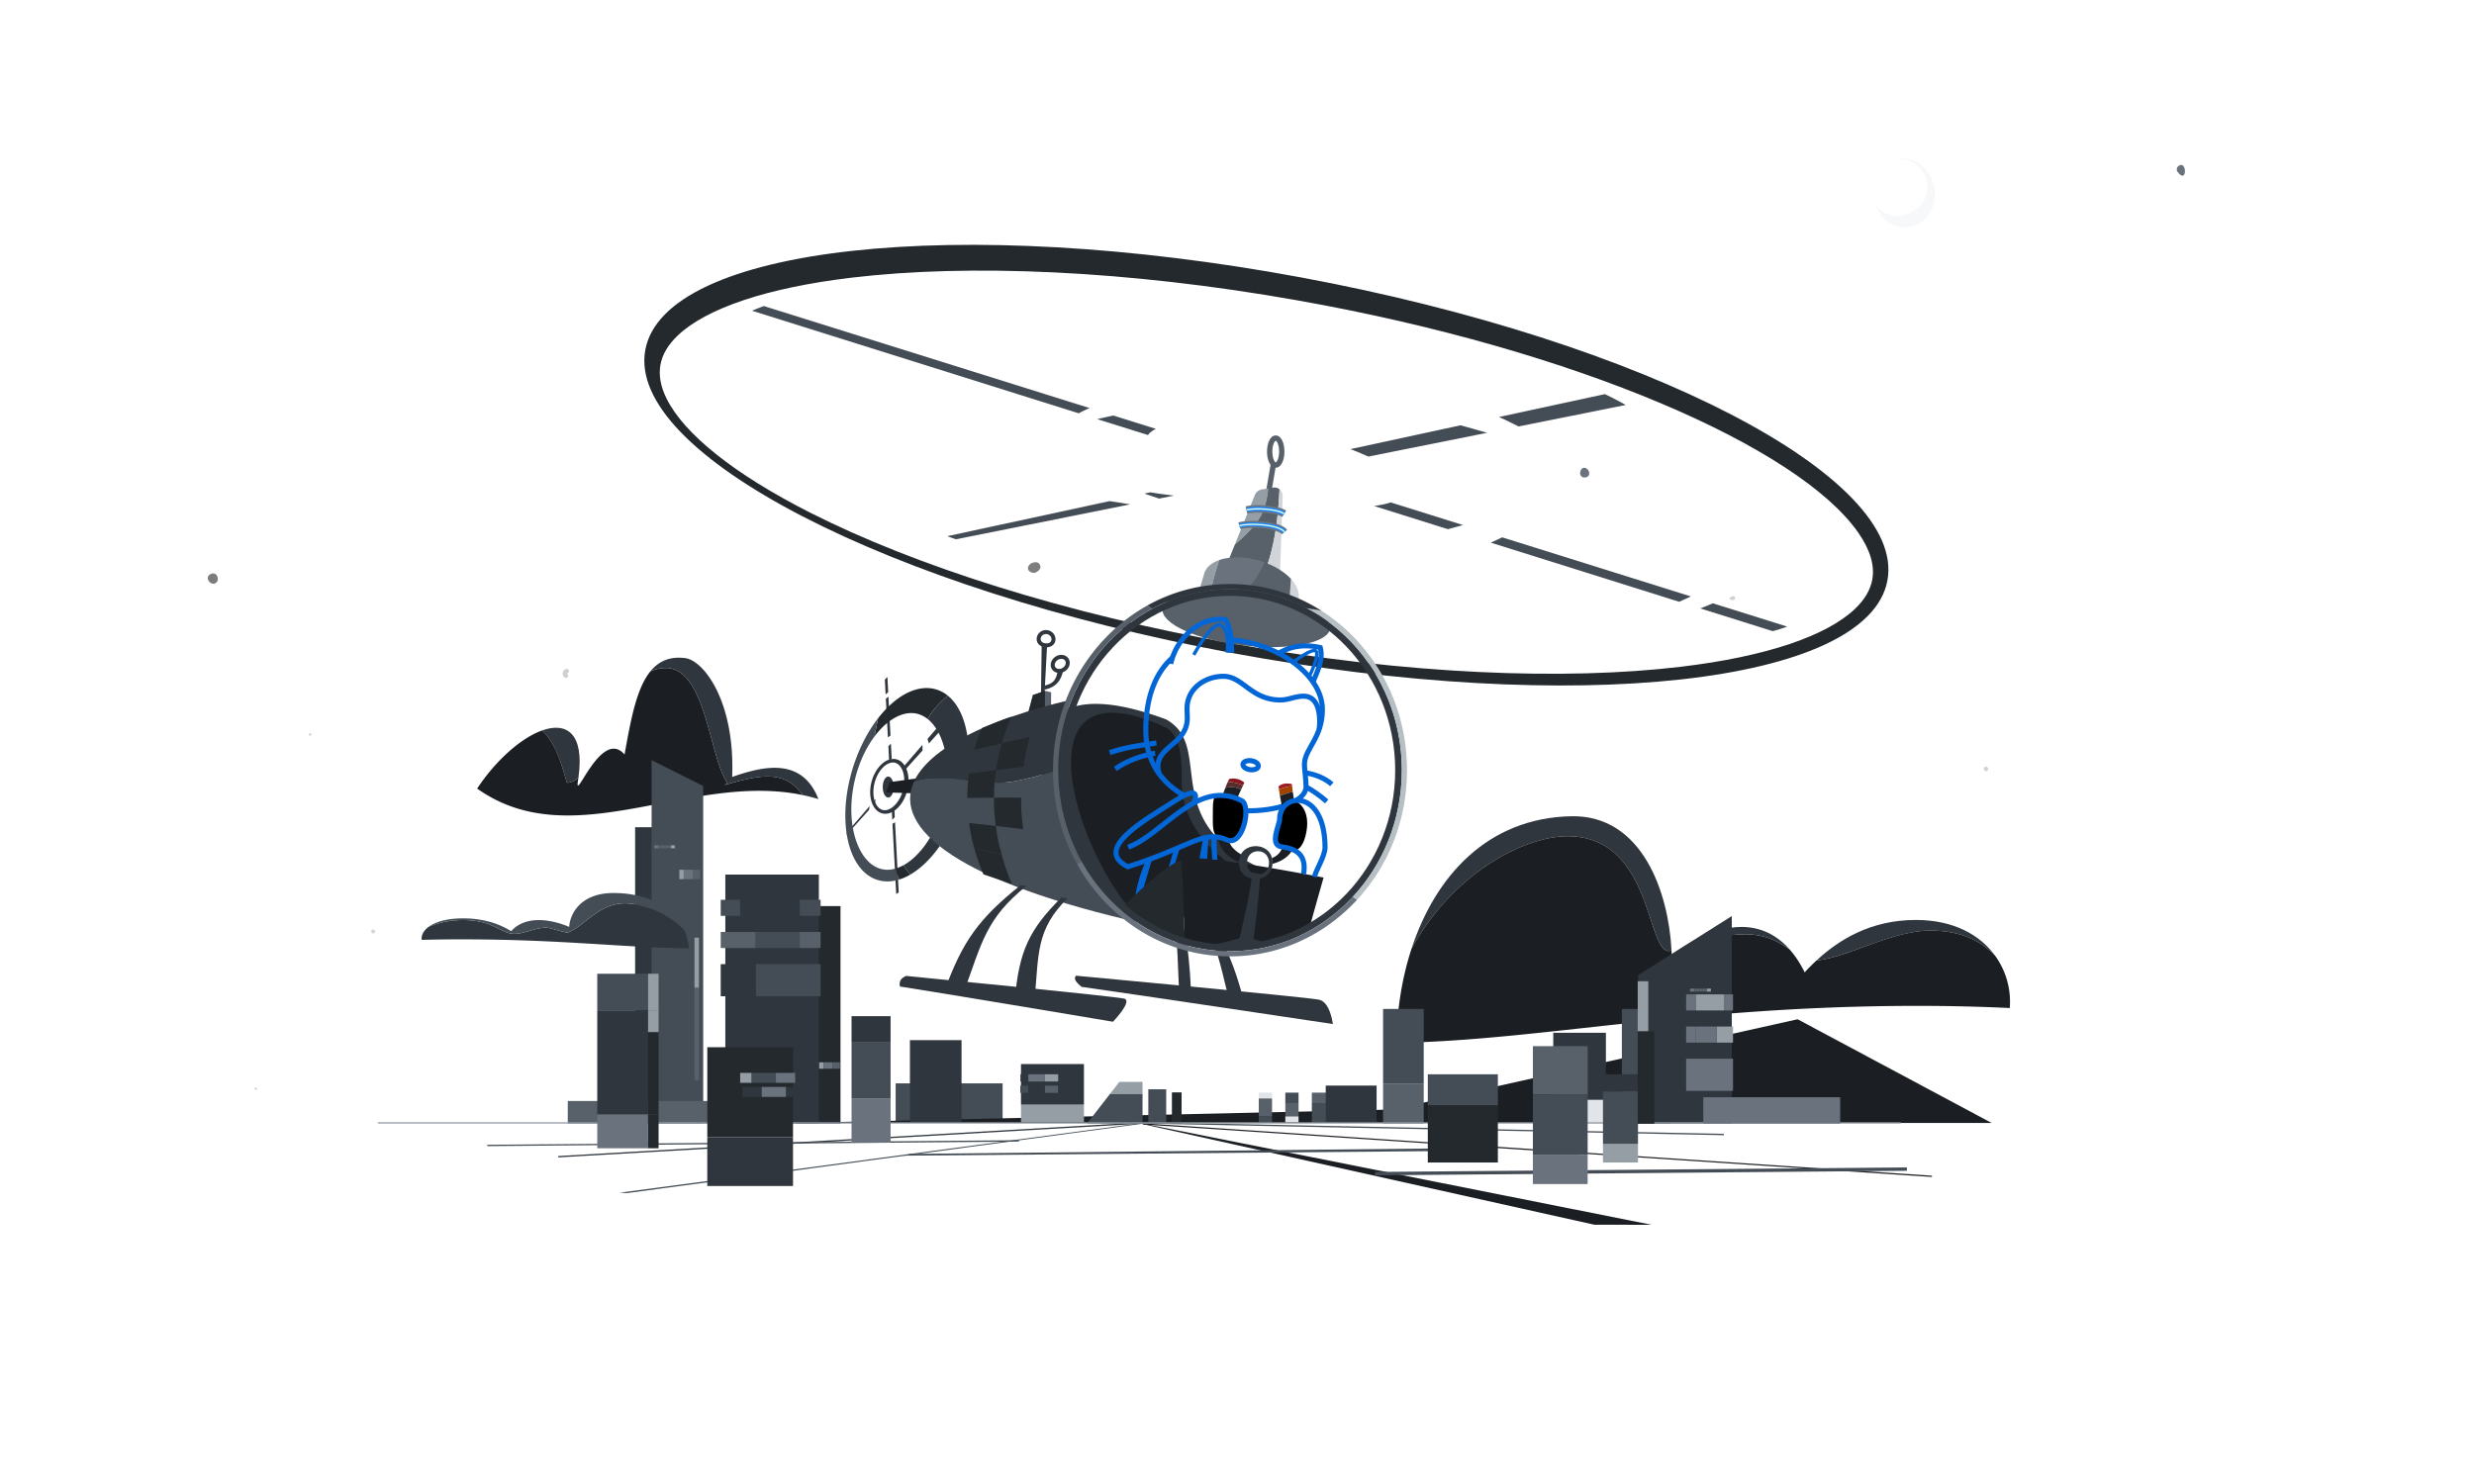 <svg width="500" height="300" fill="none" xmlns="http://www.w3.org/2000/svg"><path fill-rule="evenodd" clip-rule="evenodd" d="M181.013 219.009h21.618v7.621h-21.618v-7.621z" fill="#444D56"/><path d="M403.201 193.186c-3.024-4.162-8.33-7.211-16.016-7.211-9.109 0-15.534 4.003-20.035 8.162 6.168-.519 15.128-6.013 22.979-6.013 6.225 0 10.257 2.135 13.072 5.062zm-86.414-24.135c17.14 0 15.876 23.192 20.51 23.192.168 0 .341-.03.521-.087-.59-11.682-5.871-27.443-20.275-27.147-16.923.345-27.49 12.132-32.285 26.83 8.629-15.764 23.148-22.788 31.529-22.788" fill="#2F363D"/><path d="M390.13 188.123c-7.852 0-16.813 5.494-22.979 6.012a44.074 44.074 0 00-2.426 2.427c-.908-1.84-1.937-3.384-3.064-4.655-2.077-1.444-4.72-3.035-8.975-3.035-3.636 0-6.995.986-10.631 1.451a39 39 0 00-4.202 2.715c-.006-.292-.021-.588-.035-.883a1.713 1.713 0 01-.522.09c-4.633 0-3.369-23.195-20.509-23.195-8.381 0-22.9 7.024-31.53 22.788-1.969 6.034-2.966 12.557-3.027 18.98 28.779-.436 59.054-7.474 105.343-7.474 6.164 0 12.355.137 18.609.436.029-.443.043-.886.043-1.333 0-3.2-1.005-6.48-3.024-9.262-2.816-2.927-6.847-5.062-13.071-5.062" fill="#1B1F23"/><path d="M361.66 191.907c-2.703-3.054-6.005-4.522-9.705-4.522-3.064 0-6.402 1.004-9.897 2.941 3.633-.464 6.991-1.455 10.627-1.455 4.255 0 6.898 1.595 8.975 3.036z" fill="#2F363D"/><path d="M402.518 227.014H160.397l121.035-2.715L363.3 206.05l39.218 20.964z" fill="#1B1F23"/><path d="M248.638 203.093l3.1.601c-2.542-10.001-4.857-15.307-11.657-22.791l-.994.05c6.606 7.272 7.045 12.279 9.551 22.14zm-10.372-3.319l2.426.296c-.476-9.749-1.365-14.462-5.184-21.575l-1.066-.158c3.711 6.912 3.355 11.825 3.824 21.437z" fill="#2F363D"/><path d="M218.584 199.5c9.695 1.346 50.785 7.513 50.785 7.513s-.503-4.417-2.778-4.917c-2.28-.508-49.126-4.853-49.126-4.853-.342.435-.489.94 1.119 2.257" fill="#2F363D"/><path fill-rule="evenodd" clip-rule="evenodd" d="M327.781 203.964h9.796v23.173h-9.796v-23.173zm-48.258-.004h8.215v15.07h-8.215v-15.07z" fill="#444D56"/><path fill-rule="evenodd" clip-rule="evenodd" d="M279.523 219.03h8.215v8.107h-8.215v-8.107z" fill="#586069"/><path fill-rule="evenodd" clip-rule="evenodd" d="M206.343 223.314h12.726v3.557h-12.726v-3.557z" fill="#959DA5"/><path d="M270.486 226.908h-5.361v-3.909h5.361v3.909z" fill="#444D56"/><path d="M265.125 220.885h5.361v2.114h-5.361v-2.114z" fill="#586069"/><path fill-rule="evenodd" clip-rule="evenodd" d="M259.763 225.647h2.678v1.259h-2.678v-1.259z" fill="#E1E4E8"/><path fill-rule="evenodd" clip-rule="evenodd" d="M259.763 220.884h2.678v2.114h-2.678v-2.114z" fill="#444D56"/><path fill-rule="evenodd" clip-rule="evenodd" d="M259.763 223.001h2.678v2.65h-2.678v-2.65z" fill="#586069"/><path fill-rule="evenodd" clip-rule="evenodd" d="M254.399 220.884h2.682v1.174h-2.682v-1.174z" fill="#E1E4E8"/><path fill-rule="evenodd" clip-rule="evenodd" d="M254.399 225.65h2.682v1.26h-2.682v-1.26z" fill="#444D56"/><path fill-rule="evenodd" clip-rule="evenodd" d="M254.399 222.061h2.682v3.589h-2.682v-3.589z" fill="#586069"/><path d="M211.198 139.655l-2.444.857s-1.253 4.771-1.501 5.595l1.242.295 3.903-1.408.043-5.043-1.243-.296z" fill="#586069"/><path d="M211.084 140.576l-.706.17.151-10.538 1.102-.057-.547 10.425z" fill="#2F363D"/><path d="M211.394 128.175c-.535 0-1 .375-1.068.893-.072.562.356.904.954.982.601.076 1.144-.14 1.22-.701.072-.565-.356-1.087-.954-1.163a1.099 1.099 0 00-.152-.011zm.037 2.689a1.987 1.987 0 01-.256-.014c-1.04-.137-1.778-.882-1.649-1.887.134-1.004 1.087-1.709 2.124-1.576 1.037.133 1.778 1.061 1.65 2.066-.123.918-.934 1.411-1.869 1.411zm3.07 2.328h-.032c-.63.015-1.225.526-1.3 1.109a.803.803 0 00.187.648c.169.187.418.288.724.281.63-.015 1.228-.523 1.303-1.109a.782.782 0 00-.187-.645c-.166-.183-.41-.284-.695-.284zm-.45 2.844c-.511 0-.98-.198-1.296-.551a1.583 1.583 0 01-.385-1.288c.126-.991 1.04-1.783 2.08-1.808.526-.015 1.019.188 1.343.547.314.346.45.807.389 1.293-.13.986-1.044 1.782-2.081 1.807h-.05z" fill="#2F363D"/><path d="M211.091 139.425l-.161-.788c1.879-.389 2.519-1.08 2.847-3.074l1.116-.221c-.381 2.33-1.584 3.626-3.802 4.083" fill="#2F363D"/><path d="M207.254 146.107c.245-.824 1.502-5.595 1.502-5.595l2.444-.857-.046 5.044-3.9 1.408z" fill="#24292E"/><path d="M126.713 241.192l-1.491-.075 104.256-13.929h1.26l-104.025 14.004z" fill="#444D56"/><path d="M231 227.199l159.455 10.603" stroke="#1B1F23" stroke-width=".242" stroke-miterlimit="10"/><path d="M231 227.002l117.4 2.348" stroke="#444D56" stroke-width=".268" stroke-miterlimit="10"/><path d="M231 227.002l-118.17 6.834" stroke="#2F363D" stroke-width=".268" stroke-miterlimit="10"/><path d="M333.816 247.601l-11.603-.018-91.768-20.445.591.011 102.78 20.452z" fill="#1B1F23"/><path d="M182.503 233.627l1.498-.361 105.969-1.098.005.537-107.472.922z" fill="#444D56"/><path d="M98.475 231.559l107.47-.922" stroke="#444D56" stroke-width=".268" stroke-miterlimit="10"/><path d="M277.911 237.258l107.47-.918" stroke="#444D56" stroke-width=".683" stroke-miterlimit="10"/><path d="M390.899 37.85c-.709-3.79-4.028-6.35-7.412-5.717-.058.015-.119.033-.18.047 5.235-.67 9.043 6.678 3.553 10.393-3.175 2.146-6.322.95-7.909-1.328 1.084 3.168 4.071 5.184 7.11 4.616 3.384-.635 5.548-4.22 4.838-8.01" fill="#F6F8FA"/><path d="M114.575 158.248c1.044-.08 1.8-.49 2.34-1.123 1.224-8.914-2.437-11.244-7.402-9.443 2.672 2.17 4.011 6.858 5.062 10.566z" fill="#2F363D"/><path d="M155.117 156.968c-2.423 0-5.27.713-8.687 1.735.199-.141.4-.277.598-.417-3.654-5.004-4.309-23.25-12.47-23.25a7.286 7.286 0 00-3.136.713c-2.841 3.518-3.96 9.936-5.199 16.773-4.737-5.454-10.202 10.245-9.414 5.302.04-.237.072-.475.105-.701-.54.637-1.296 1.044-2.34 1.123-1.048-3.708-2.391-8.392-5.059-10.566-4.15 1.505-9.212 5.893-13.081 11.733 19.302 13.722 43.027-3.421 65.772 1.309-1.919-2.735-4.199-3.754-7.089-3.754" fill="#1B1F23"/><path d="M147.971 157.067c.608-15.25-5.742-23.552-9.489-24.027-3.179-.403-5.412.666-7.06 2.711a7.254 7.254 0 013.132-.716c8.165 0 8.82 18.244 12.474 23.252-.198.141-.4.277-.598.418 3.417-1.023 6.264-1.736 8.687-1.736 2.891 0 5.169 1.019 7.088 3.755 1.067.223 2.135.49 3.197.814-3.283-8.453-11.044-6.725-17.431-4.471" fill="#2F363D"/><path fill-rule="evenodd" clip-rule="evenodd" d="M128.359 167.23h3.852v59.907h-3.852V167.23z" fill="#2F363D"/><path d="M142.12 227.136h-10.429v-73.465l10.422 5.227.007 68.238z" fill="#444D56"/><path fill-rule="evenodd" clip-rule="evenodd" d="M183.897 210.271h10.43v16.589h-10.43v-16.589z" fill="#2F363D"/><path d="M230.903 218.713l-4.676-.008-1.901 2.445h6.577v-2.437z" fill="#959DA5"/><path d="M224.328 221.15l-4.651 5.986h11.228v-5.986h-6.577z" fill="#444D56"/><path fill-rule="evenodd" clip-rule="evenodd" d="M160.814 183.171h9.054v43.966h-9.054v-43.966z" fill="#24292E"/><path fill-rule="evenodd" clip-rule="evenodd" d="M146.59 176.802h18.904v50.335H146.59v-50.335z" fill="#2F363D"/><path d="M349.999 227.136h-18.903v-30.027l18.903-11.92v41.947z" fill="#2F363D"/><path fill-rule="evenodd" clip-rule="evenodd" d="M232.076 220.207h3.614v6.764h-3.614v-6.764z" fill="#444D56"/><path fill-rule="evenodd" clip-rule="evenodd" d="M236.846 220.833h1.958v6.304h-1.958v-6.304z" fill="#24292E"/><path fill-rule="evenodd" clip-rule="evenodd" d="M114.748 222.573h41.058v4.564h-41.058v-4.564z" fill="#586069"/><path fill-rule="evenodd" clip-rule="evenodd" d="M267.931 219.459h10.282v7.412h-10.282v-7.412z" fill="#2F363D"/><path d="M182.517 159.636c-.352 1.401-1.044 2.549-1.832 3.28-.457.425-.933.691-1.372.807-.29.078-.595.085-.889.021a1.824 1.824 0 01-.781-.411c-.335-.294-.63-.741-.832-1.316-.352-.998-.417-2.319-.065-3.723.357-1.401 1.049-2.549 1.836-3.28.458-.424.933-.691 1.373-.806.309-.08.608-.087.889-.022.28.068.543.202.777.411.339.295.63.741.836 1.321.352.993.417 2.314.06 3.718zm-1.389-6.148c-1.998-.465-4.237 1.612-5.004 4.636-.763 3.029.234 5.854 2.232 6.319 1.998.464 4.237-1.613 5.004-4.637.763-3.024-.234-5.854-2.232-6.318zm.504 26.929a6.59 6.59 0 01-.508.296l-.752-14.191c.186-.09.356-.188.515-.296l.745 14.191z" fill="#2F363D"/><path d="M180.832 165.205c-.162.177-.335.353-.501.526l-.115-2.175a1.27 1.27 0 00.522-.183l.094 1.832zm2.03-9.506a7.084 7.084 0 00-.158-.806l3.722-4.32.011 1.155-3.575 3.971zm8.527-9.469l-3.668 4.071c-.069-.306-.177-.612-.277-.914l3.578-4.151c.14.327.267.658.367.994zm-14.394 15.287c-.076.303-.148.608-.195.914l-.176.191-.051-.612.422-.493zm-5.858 7.2c-.013-.12-.025-.24-.035-.36l4.666-5.414c-.044.266-.091.529-.145.792l-4.486 4.982zm8.367-28.784a12.93 12.93 0 00-.518.45l-.158-2.978c.158-.179.331-.363.518-.54l.158 3.068zm.707 13.452a3.534 3.534 0 00-.504.583l-.165-3.102c.169-.177.338-.349.511-.522l.158 3.041zm-.659-12.545l.415 7.859a34.28 34.28 0 00-.519.37l-.418-7.814.522-.415zm1.064 18.273c0 1.166-.494 2.116-1.106 2.116-.611 0-1.105-.95-1.105-2.116 0-1.171.494-2.121 1.105-2.121.612 0 1.106.95 1.106 2.121z" fill="#2F363D"/><path d="M179.107 160.199l.71-2.102 23.587-3.19-.404 6.062-23.893-.77z" fill="#1B1F23"/><path d="M178.262 147.11c1.415-1.418 2.876-2.315 4.248-2.714.969-.281 1.898-.317 2.783-.119.785.176 1.523.54 2.207 1.088.612-1.243 1.642-2.632 4.043-4.745a6.768 6.768 0 00-2.65-1.333c-3.744-.921-7.985 1.477-11.423 5.897-.263 1.228-.493 2.466-.727 3.694.465-.624.973-1.214 1.519-1.768" fill="#24292E"/><path d="M181.004 175.583c-.968.281-1.897.317-2.779.119-.886-.198-1.71-.634-2.462-1.3-1.066-.946-2.009-2.383-2.679-4.273-1.152-3.24-1.419-7.567-.382-12.175.811-3.611 2.276-6.725 4.039-9.075.235-1.228.465-2.467.731-3.694-2.213 2.848-4.096 6.527-5.305 10.71-3.086 10.688-.598 20.577 5.554 22.093 1.307.324 2.675.234 4.043-.195a7.59 7.59 0 01-.706-2.228c-.018.003-.035.011-.054.018z" fill="#444D56"/><path d="M181.057 175.566c.108.709.32 1.436.709 2.228a10.917 10.917 0 002.25-1.015 9.853 9.853 0 01-1.433-1.861 8.042 8.042 0 01-1.526.648" fill="#24292E"/><path d="M194.447 161.38c2.592-8.982 1.245-17.402-2.902-20.761-2.405 2.113-3.43 3.506-4.043 4.745.083.068.169.136.252.212 1.066.946 2.006 2.383 2.675 4.269 1.152 3.244 1.422 7.572.386 12.183-1.037 4.604-3.132 8.406-5.563 10.836-.879.889-1.781 1.57-2.667 2.056a9.681 9.681 0 001.432 1.857c4.302-2.52 8.36-8.223 10.43-15.397zm41.238-15.942c10.818 6.077-4.129 22.99 25.654 32.613 1.821.586-20.427 9.54-31.13 7.563-14.58-2.7-39.024-56.721 5.476-40.176" fill="#2F363D"/><path d="M226.604 181.51c-11.577-16.102-18.522-47.447 9.303-34.296 3.29 2.346 2.855 8.085 2.938 11.152.273 10.353 8.69 16.808 19.694 22.169 8.079 3.931-18.366 4.986-26.801 4.072-2.02-.22-3.863-1.333-5.134-3.097" fill="#1B1F23"/><path fill-rule="evenodd" clip-rule="evenodd" d="M256.819 93.737l1.081.183-2.201 12.938-1.081-.184 2.201-12.938z" fill="#586069"/><path d="M255.213 103.555c.695-1.49 1.023-3.129 1.175-4.832l-1.394.228a1.835 1.835 0 00-1.389 1.13l-4.04 10.012c2.261-1.944 4.371-3.978 5.648-6.538" fill="#959DA5"/><path d="M257.271 98.58l-.882.144c-.152 1.703-.479 3.341-1.175 4.832-1.281 2.559-3.391 4.594-5.648 6.538l-.543 1.342-3.572 8.86 7.989-.076c3.776-6.462 4.795-13.838 5.152-21.32a1.707 1.707 0 00-1.321-.32z" fill="#586069"/><path d="M258.592 98.9c-.36 7.481-1.375 14.858-5.152 21.32l5.105-.047.256-7.369.435-12.493a1.69 1.69 0 00-.644-1.41z" fill="#D1D5DA"/><path d="M251.916 103.086c1.76-.439 6.08-.22 7.628.764z" fill="#79B8FF"/><path d="M259.155 104.494c-1.274-.81-5.356-1.098-7.063-.673l-.349-1.469c1.901-.475 6.419-.27 8.19.856l-.778 1.286z" fill="#6A737D"/><path d="M259.319 104.221c-1.443-.918-5.669-1.119-7.304-.713l-.198-.846c1.804-.45 6.268-.251 7.949.818l-.447.741z" fill="#2188FF"/><path d="M259.467 103.973c-1.523-.968-5.8-1.173-7.516-.748l-.069-.281c1.76-.436 6.16-.22 7.737.785l-.152.244z" fill="#DCFFE4"/><path d="M259.098 107.995c-.507-.562-2.044-1.022-4.021-1.205-1.944-.184-3.707-.055-4.381.158l-.425-1.332c1.825-.58 8.119-.497 9.864 1.447l-1.037.932z" fill="#6A737D"/><path d="M259.316 107.798c-1.271-1.414-6.973-1.685-8.708-1.13l-.245-.771c1.814-.575 7.942-.432 9.555 1.361l-.602.54z" fill="#2188FF"/><path d="M259.517 107.617c-1.426-1.587-7.362-1.724-8.993-1.206l-.079-.259c1.717-.543 7.751-.403 9.273 1.286l-.201.179z" fill="#DCFFE4"/><path d="M378.398 117.134c-.364 2.031-1.472 4.036-3.55 5.998-5.73 5.414-17.852 9.601-35.171 11.66-23.566 2.805-55.409 1.53-89.896-4.575-34.488-6.106-64.833-15.841-86.004-26.561-15.559-7.88-25.506-15.974-29.034-23.026-1.275-2.555-1.631-4.82-1.271-6.85.357-2.03 1.472-4.04 3.546-5.998 5.732-5.418 17.853-9.6 35.172-11.66 23.566-2.805 55.411-1.53 89.895 4.575 56.845 10.062 101.456 29.79 113.444 46.937 2.559 3.657 3.344 6.807 2.869 9.5zM262.982 56.089c-69.318-12.873-128.671-6.322-132.563 14.634-3.891 20.959 49.147 48.384 118.465 61.261 69.322 12.874 128.676 6.322 132.567-14.634 3.892-20.955-49.151-48.384-118.469-61.26z" fill="#24292E"/><path d="M231.537 186.787c-10.88-5.673-17.151-18.374-17.41-31.255-3.143 1.041-6.347 1.93-9.655 2.527-6.415.883-13.738-2.055-19.725-.119-4.442 9.587 9.086 20.474 46.79 28.847" fill="#444D56"/><path d="M204.471 158.058c3.308-.594 6.513-1.483 9.655-2.524-.093-4.781.638-9.586 2.271-14.065-17.466 4.122-28.651 10.004-31.65 16.474 5.986-1.937 13.309.997 19.724.115z" fill="#2F363D"/><path d="M243.38 115.93l-1.497 5.054c-.071.252-.116.51-.134.771-.082 1.274.515 2.599 1.595 3.82.785-4.187 1.757-8.338 3.045-12.349-1.555.544-2.645 1.48-3.009 2.704" fill="#959DA5"/><path d="M262.498 120.356c-.032-1.12-.612-2.268-1.584-3.323-.385 4.144-.284 8.381-.839 12.475 1.451-.706 2.391-1.783 2.564-3.14a3.632 3.632 0 00.028-.569l-.169-5.443z" fill="#D1D5DA"/><path d="M255.639 113.716a17.06 17.06 0 00-2.409-.688c-2.624-.551-5.04-.436-6.839.198-1.293 4.01-2.261 8.161-3.05 12.348.717.806 1.638 1.565 2.726 2.239.046.029.1.057.147.086 1.519-3.387 4.047-6.584 6.581-9.576 1.141-1.393 2.041-2.966 2.844-4.607" fill="#6A737D"/><path d="M255.64 113.716c-.803 1.641-1.703 3.214-2.845 4.607-2.534 2.992-5.061 6.189-6.581 9.576 1.595.962 3.514 1.732 5.603 2.168 3.279.691 6.256.42 8.258-.558.558-4.094.453-8.331.839-12.478-1.225-1.328-3.082-2.513-5.274-3.315" fill="#586069"/><path d="M268.848 126.99c-.349 3.007-8.215 4.569-17.576 3.489-9.36-1.077-16.667-4.388-16.322-7.395.346-3.006 8.215-4.568 17.575-3.492 9.36 1.08 16.672 4.392 16.323 7.398zM257.83 89.103c-.181 0-.688.748-.688 2.181 0 1.436.507 2.185.688 2.185.176 0 .683-.749.683-2.185 0-1.433-.507-2.181-.683-2.181zm0 5.443c-1.156 0-1.764-1.638-1.764-3.262 0-1.616.608-3.254 1.764-3.254 1.155 0 1.76 1.638 1.76 3.254 0 1.624-.605 3.262-1.76 3.262z" fill="#586069"/><path d="M154.389 61.874c-.809.284-1.608.601-2.401.943l66.031 20.736c.71-.4 1.446-.753 2.204-1.055l-65.834-20.624zm70.623 22.128c-1.091.226-2.175.478-3.262.723l10.26 3.218c.331-.475.878-.889 1.62-1.241l-8.618-2.7zm47.897 6.79c1.232.461 2.449.965 3.646 1.512l23.994-4.814a789.075 789.075 0 00-5.367-1.511l-22.273 4.813zm51.443-11.117l-21.406 4.627c1.344.578 2.654 1.26 3.968 1.91l21.661-4.344a72.442 72.442 0 00-4.223-2.193zm-87.067 20.509c-1.603-.188-3.201-.39-4.788-.659l-1.206.26c.99.334 1.972.672 2.959 1.007l3.034-.608h.001zm-45.834 8.208c.587.22 1.177.429 1.767.63l35.201-7.059a201.722 201.722 0 00-4.168-.659l-32.8 7.088zm154.723 13.571c-.835.367-1.688.705-2.538 1.033l14.644 4.597a37.455 37.455 0 002.928-.917l-15.034-4.713zm-65.102-20.398c-.944.31-2.077.555-3.38.724l14.936 4.687c1.015-.27 2.033-.547 3.049-.835l-14.605-4.576zm60.665 19.01l-38.135-11.949c-.759.363-1.533.72-2.3 1.076l38.055 11.948a94.076 94.076 0 002.38-1.075" fill="#444D56"/><path fill-rule="evenodd" clip-rule="evenodd" d="M313.918 208.781h10.638v13.543h-10.638v-13.543z" fill="#2F363D"/><path fill-rule="evenodd" clip-rule="evenodd" d="M313.918 222.324h10.638v4.813h-10.638v-4.813z" fill="#E1E4E8"/><path fill-rule="evenodd" clip-rule="evenodd" d="M76.368 226.871h307.779v.266H76.368v-.266z" fill="#959DA5"/><path d="M248.04 129.318c9.357.284 19.217 6.804 19.217 14.098 0 5.699-3.445 7.844-3.614 10.875-.058 1.069.312 3.107.312 4.741 0 1.066-.741 2.013-2.004 2.783m-2.089.961c-2.171.76-5.019 1.177-8.065 1.137m-6.482 5.237c.032 1.389.094 3.373.191 4.762l-.191-4.762z" stroke="#0366D6" stroke-width="1.028" stroke-miterlimit="10"/><path d="M241.843 162.034c-.133-.053-.266-.104-.401-.162" stroke="#0366D6" stroke-width=".683" stroke-miterlimit="10"/><path d="M239.32 160.832c-4.55-2.57-7.869-6.905-7.758-13.586.112-6.884 2.233-11.473 5.39-14.289" stroke="#0366D6" stroke-width="1.028" stroke-miterlimit="10"/><path d="M248.404 131.924c-.008-2.253-.112-4.514-1.171-6.397l.375.259c-2.419-.388-4.903.58-6.75 2.214-1.858 1.635-3.215 3.881-3.751 6.3l-1.001-.219a12.957 12.957 0 014.079-6.854c2.005-1.783 4.806-2.899 7.575-2.456l.251.04.123.219c1.198 2.154 1.285 4.633 1.296 6.887l-1.027.007h.001zm16.484 5.743c.919-2.199 2.024-4.478 1.441-6.62l.388.363c-2.768-.648-5.641-.385-8.053 1.102l-.511-.889c1.292-.753 2.758-1.311 4.276-1.491 1.52-.191 3.046-.032 4.497.274l.306.062.087.302c.363 1.303.186 2.657-.163 3.855-.352 1.213-.86 2.333-1.321 3.435l-.947-.393z" fill="#0366D6"/><path d="M234.312 156.497a4.192 4.192 0 01-.299-1.541c0-4.139 5.94-4.622 5.94-9.792 0-.641-.047-1.289-.047-1.94 0-4.101 3.726-6.505 7.337-6.505 3.967 0 5.573 4.784 11.553 4.784 1.569 0 3.049-.767 4.661-.767 2.535 0 3.248 2.596 3.248 5.13 0 .501-.033 1.008-.083 1.52" stroke="#0366D6" stroke-width="1.028" stroke-miterlimit="10"/><path d="M261.345 133.874c1.764-1.318 4.727-3.305 4.777-1.854.047 1.332-.885 3.463-1.551 4.809m-23.315-4.454s3.849-7.052 5.556-5.987c1.713 1.069 1.213 5.558 1.213 5.558" stroke="#0366D6" stroke-width=".683" stroke-miterlimit="10"/><path d="M233.714 150.207c-3.3.439-6.238.861-9.439 1.941m9.182.114c-2.869.523-5.644 1.509-8.053 3.172m43.757 3.12c-1.3-1.192-3.485-2.096-5.404-2.326m4.377 5.795c-1.267-1.083-2.678-2.149-4.176-2.934m-26.037 12.374c-1.635 4.716-2.668 9.752-2.668 14.612v.281m19.057-31.448c.069-.498-.569-1-1.425-1.119-.857-.12-1.608.188-1.678.687-.069.498.569 1 1.425 1.119.856.12 1.608-.188 1.678-.687zm-24.507 27.176c.446-3.017 1.242-5.797 2.488-8.356l-2.488 8.356zm13.94-12.783c-.879 3.953-1.408 7.956-1.408 11.998 0 1.545.075 3.093.241 4.652l1.167-16.65z" stroke="#0366D6" stroke-width="1.028" stroke-miterlimit="10"/><path d="M264.559 187.962c.507-2.024 2.944-10.566 2.944-10.566-2.876-.512-23.753-4.604-27.875-3.809a5.162 5.162 0 00-.893.27c.465 5.649.447 11.34.698 16.984 3.029 1.167 8.18 1.196 12.14.915 5.901-.421 8.939-1.35 12.986-3.794" fill="#1B1F23"/><path d="M226.625 183.761c3.74 3.236 8.128 5.561 12.837 7.08-.259-5.644-.241-11.335-.727-16.984-3.971 1.49-10.3 7.992-12.11 9.904z" fill="#24292E"/><path d="M247.617 159.299c1.113-.292 2.271-.194 3.233.295.122-.266.241-.529.36-.796a7.148 7.148 0 00-3.071-.738c-.14.306-.32.728-.522 1.238" fill="#582D2D"/><path d="M248.413 157.492c-.003 0-.108.205-.274.569a7.12 7.12 0 013.071.738c.091-.198.184-.4.27-.601a3.45 3.45 0 00-3.067-.706" fill="#86181D"/><path d="M247.617 159.299c-1.509 3.824-4.05 12.572 2.884 14.965.547-.31.338-1.537.338-1.537-5.047-2.883-2.337-8.049.011-13.133-.962-.489-2.12-.587-3.233-.295z" fill="#1B1F23"/><path d="M261.139 158.961a7.764 7.764 0 01-.047-.446c-.825-.241-2.1-.18-2.69.49.018.179.044.382.072.59.918-.341 1.768-.684 2.665-.634" fill="#9E1C23"/><path d="M258.473 159.594c.054.378.119.796.202 1.246.889-.238 1.72-.58 2.595-.767-.049-.37-.093-.741-.133-1.112-.897-.047-1.746.291-2.664.633" fill="#A04100"/><path d="M258.673 160.839c.749 4.204 2.394 11.232-1.616 12.618l.119 1.18c6.912-1.868 4.881-8.834 4.097-14.565-.875.187-1.711.533-2.6.767" fill="#1B1F23"/><path d="M253.031 176.399c-.044 3.258-2.513 13.104-2.52 13.262-.008.151-7.304 1.796-7.304 1.796 4.683 1.092 11.645-.018 13.284-.485l-3.18-1.21c.475-3.092 1.282-9.771 1.332-13.036" fill="#2F363D"/><path d="M254.24 172.082c-2.974 0-2.978 4.683 0 4.683 2.974 0 2.977-4.683 0-4.683zm2.944 2.297c0 4.431-6.786 4.435-6.786 0s6.786-4.44 6.786 0z" fill="#2F363D"/><path d="M245.841 160.797c.332-.133.738-.198 1.178-.198 1.828 0 4.622 1.007 4.622 3.318 0 1.607-.824 5.768-3.032 5.768-3.888 0-3.487-1.591-3.487-6.138 0-1.177.101-2.502.719-2.75zm17.466 2.44c.626.925.886 2.037.886 3.203 0 1.733-.71 5.53-2.827 5.53-1.245 0-3.477-.673-3.477-2.293 0-2.217 1.736-7.582 3.816-7.582.519 0 1.062.335 1.602 1.142" fill="#000"/><path d="M241.273 162.326c.676-1.635.763-3.301-3.622-.544-7.009 4.407-16.625 9.922-9.727 13.439 12.6-3.971 15.3-7.571 20.034-5.436 3.297 1.487 5.054-7.117 2.897-7.971-8.959-4.438-15.774 6.887-22.848 9.446m37.644 6.01c.35-1.497 2.017-3.966 2.143-5.863 0-12.281-9.22-11.067-9.18-5.829.011 1.13-2.164 5.274.396 5.605 3.117.403 5.076 1.71 4.446 5.508" stroke="#0366D6" stroke-width="1.028" stroke-miterlimit="10"/><path d="M206.379 161.24c-.012 2.524.071 3.805.424 6.39a543.821 543.821 0 00-5.544-.656c-.31-2.311-.382-3.459-.371-5.724 2.175-.014 3.273-.014 5.491-.01zm1.782-12.278c-.696 2.379-.962 3.589-1.318 6.043-2.229.259-3.334.397-5.534.666.324-2.203.562-3.29 1.185-5.421 2.258-.522 3.388-.778 5.667-1.289v.001zm-5.701 23.844c.652 2.351 1.066 3.535 2.081 5.915a785.716 785.716 0 00-5.782-1.959c-.896-2.098-1.26-3.146-1.843-5.23 2.185.497 3.294.748 5.544 1.274" fill="#24292E"/><path d="M201.259 166.973c.31 2.312.547 3.481 1.2 5.832-2.251-.521-3.356-.777-5.541-1.271-.58-2.08-.792-3.117-1.073-5.162 2.142.227 3.226.353 5.414.601zm.051-11.302c-.324 2.199-.41 3.319-.42 5.58-2.179.014-3.255.025-5.39.054.003-2.001.079-2.991.357-4.943 2.167-.284 3.258-.421 5.453-.691zm3.081-10.774c-.919 2.056-1.275 3.222-1.894 5.354-2.257.518-3.38.781-5.613 1.313.54-1.89.778-2.563 1.58-4.385 2.614-1.047 3.579-1.519 5.927-2.282" fill="#24292E"/><path d="M165.845 201.402v-6.501h-13.112v6.501h13.112z" fill="#444D56"/><path d="M145.657 194.903v6.498h7.077v-6.498h-7.077z" fill="#2F363D"/><path fill-rule="evenodd" clip-rule="evenodd" d="M161.62 188.398h4.227v3.25h-4.227v-3.25zm-15.962 0h7.078v3.25h-7.078v-3.25z" fill="#586069"/><path fill-rule="evenodd" clip-rule="evenodd" d="M152.732 188.398h8.885v3.25h-8.885v-3.25zm-7.074-6.498h3.931v3.247h-3.931V181.9zm15.962-.004h4.227v3.247h-4.227v-3.247z" fill="#444D56"/><path fill-rule="evenodd" clip-rule="evenodd" d="M149.589 181.9h12.031v3.247h-12.031V181.9z" fill="#2F363D"/><path d="M140.355 218.365h.908v-18.709h-.908v18.709z" fill="#586069"/><path d="M141.262 189.558h-.908v10.098h.908v-10.098z" fill="#959DA5"/><path fill-rule="evenodd" clip-rule="evenodd" d="M137.298 175.83h.882v1.898h-.882v-1.898z" fill="#959DA5"/><path fill-rule="evenodd" clip-rule="evenodd" d="M140.031 175.83h1.473v1.898h-1.473v-1.898z" fill="#586069"/><path fill-rule="evenodd" clip-rule="evenodd" d="M138.181 175.83h1.85v1.898h-1.85v-1.898z" fill="#6A737D"/><path fill-rule="evenodd" clip-rule="evenodd" d="M165.547 214.75h.882v1.303h-.882v-1.303z" fill="#959DA5"/><path fill-rule="evenodd" clip-rule="evenodd" d="M168.28 214.746h1.473v1.303h-1.473v-1.303z" fill="#586069"/><path fill-rule="evenodd" clip-rule="evenodd" d="M166.43 214.746h1.851v1.303h-1.851v-1.303z" fill="#6A737D"/><path fill-rule="evenodd" clip-rule="evenodd" d="M135.596 170.887h.821v.598h-.821v-.598z" fill="#959DA5"/><path fill-rule="evenodd" clip-rule="evenodd" d="M132.212 170.887h.882v.598h-.882v-.598z" fill="#6A737D"/><path fill-rule="evenodd" clip-rule="evenodd" d="M133.09 170.887h2.506v.598h-2.506v-.598z" fill="#586069"/><path fill-rule="evenodd" clip-rule="evenodd" d="M344.95 199.853h.821v.598h-.821v-.598z" fill="#959DA5"/><path fill-rule="evenodd" clip-rule="evenodd" d="M341.566 199.853h.879v.598h-.879v-.598z" fill="#6A737D"/><path fill-rule="evenodd" clip-rule="evenodd" d="M342.445 199.853h2.505v.598h-2.505v-.598z" fill="#586069"/><path d="M340.77 220.523v-6.501h6.156v6.501h-6.156zM350.245 214.024v6.498h-3.319v-6.498h3.319z" fill="#6A737D"/><path fill-rule="evenodd" clip-rule="evenodd" d="M340.77 207.521h1.984v3.25h-1.984v-3.25z" fill="#6A737D"/><path fill-rule="evenodd" clip-rule="evenodd" d="M346.927 207.521h3.319v3.25h-3.319v-3.25z" fill="#959DA5"/><path fill-rule="evenodd" clip-rule="evenodd" d="M342.754 207.521h4.172v3.25h-4.172v-3.25zm5.645-6.502h1.846v3.247h-1.846v-3.247zm-7.629 0h1.984v3.247h-1.984v-3.247z" fill="#6A737D"/><path fill-rule="evenodd" clip-rule="evenodd" d="M342.754 201.019h5.644v3.247h-5.644v-3.247z" fill="#959DA5"/><path d="M288.56 235.008h14.161v-11.585H288.56v11.585z" fill="#24292E"/><path d="M302.721 217.174h-14.162v6.249h14.162v-6.249z" fill="#444D56"/><path fill-rule="evenodd" clip-rule="evenodd" d="M309.8 233.527h11.066v5.836H309.8v-5.836z" fill="#6A737D"/><path fill-rule="evenodd" clip-rule="evenodd" d="M309.804 211.488h11.066v9.775h-11.066v-9.775z" fill="#586069"/><path fill-rule="evenodd" clip-rule="evenodd" d="M309.8 221.262h11.066v12.265H309.8v-12.265z" fill="#444D56"/><path fill-rule="evenodd" clip-rule="evenodd" d="M323.961 217.173h7.082v3.474h-7.082v-3.474z" fill="#2F363D"/><path fill-rule="evenodd" clip-rule="evenodd" d="M323.961 231.274h7.082v3.733h-7.082v-3.733z" fill="#959DA5"/><path fill-rule="evenodd" clip-rule="evenodd" d="M323.961 220.647h7.082v10.627h-7.082v-10.627z" fill="#444D56"/><path fill-rule="evenodd" clip-rule="evenodd" d="M172.1 205.426h7.888v5.346H172.1v-5.346z" fill="#2F363D"/><path fill-rule="evenodd" clip-rule="evenodd" d="M172.1 222.018h7.888v8.957H172.1v-8.957z" fill="#6A737D"/><path fill-rule="evenodd" clip-rule="evenodd" d="M172.1 210.772h7.888v11.247H172.1v-11.247z" fill="#444D56"/><path d="M160.269 211.703h-17.323v18.223h17.323v-18.223z" fill="#24292E"/><path d="M142.943 239.764h17.327v-9.834h-17.327v9.834zm-12.699-56.407c-8.053-2.888-11.322 3.524-15.476 5.172-.799 0-3.438-.993-4.446-.993-2.106 0-4.327 1.246-6.383 1.246-2.736 0-4.068-2.783-10.44-2.783-2.351 0-4.723.468-6.861 1.36-.94.695-1.416 1.512-1.426 2.319-.004.104.004.212.014.324a290.38 290.38 0 018.108-.108c20.166 0 33.329 1.721 45.867 1.825a9.703 9.703 0 00-.972-3.82c-2.278-2.145-4.975-3.989-7.985-4.542" fill="#2F363D"/><path d="M103.94 188.781c2.052 0 4.273-1.245 6.379-1.245 1.011 0 3.647.993 4.449.993 4.154-1.649 7.424-8.06 15.477-5.173 3.009.554 5.706 2.397 7.981 4.543-1.926-4.01-6.703-7.373-14.253-7.373-6.436 0-8.744 3.982-8.942 6.851-2.178-.907-4.266-1.378-6.127-1.378-2.286 0-4.233.716-5.594 2.238-1.948-1.184-5.004-2.584-9.746-2.584-3.29 0-5.587.72-6.93 1.706a18 18 0 016.865-1.357c6.372 0 7.705 2.779 10.441 2.779" fill="#444D56"/><path fill-rule="evenodd" clip-rule="evenodd" d="M120.707 225.258h10.266v6.872h-10.266v-6.872z" fill="#6A737D"/><path fill-rule="evenodd" clip-rule="evenodd" d="M120.707 196.85h10.266v7.388h-10.266v-7.388z" fill="#444D56"/><path d="M130.975 204.236h-10.268v21.024h10.268v-16.622h2.124-2.124v-4.402z" fill="#2F363D"/><path fill-rule="evenodd" clip-rule="evenodd" d="M130.974 225.258h2.124v6.872h-2.124v-6.872z" fill="#24292E"/><path fill-rule="evenodd" clip-rule="evenodd" d="M130.974 208.637h2.124v16.621h-2.124v-16.621z" fill="#24292E"/><path fill-rule="evenodd" clip-rule="evenodd" d="M133.1 196.849v7.387h-2.124v-7.387h2.124z" fill="#959DA5"/><path fill-rule="evenodd" clip-rule="evenodd" d="M130.974 204.234h2.124v4.403h-2.124v-4.403z" fill="#959DA5"/><path d="M209.094 202.123l-3.968-.346c.864-9.489 2.848-13.853 9.401-20.351l1.209.173c-6.365 6.311-5.793 11.164-6.642 20.524zm-14.265-1.677l-3.866-.36c3.618-9.861 6.872-14.397 15.311-21.151l1.158.181c-8.196 6.559-9.035 11.606-12.603 21.33" fill="#2F363D"/><path d="M181.873 199.426c8.308 1.274 43.062 7.125 43.062 7.125s4.033-4.187 2.276-4.666c-1.757-.479-44.136-4.601-44.136-4.601-.788.414-1.458.889-1.202 2.142z" fill="#2F363D"/><path fill-rule="evenodd" clip-rule="evenodd" d="M206.343 215.102h12.726v8.208h-12.726v-8.208z" fill="#2F363D"/><path fill-rule="evenodd" clip-rule="evenodd" d="M344.241 221.817h27.666v5.32h-27.666v-5.32z" fill="#6A737D"/><path d="M248.585 119.109c-19.181 0-34.73 16.385-34.73 36.595 0 20.21 15.549 36.594 34.73 36.594 19.181 0 34.729-16.384 34.729-36.594s-15.548-36.595-34.729-36.595zm0 1.344c18.41 0 33.387 15.811 33.387 35.251 0 19.436-14.977 35.251-33.387 35.251s-33.387-15.815-33.387-35.251c0-19.44 14.977-35.251 33.387-35.251" fill="#2F363D"/><path d="M330.987 227.172h3.355v-18.709h-3.355v18.709z" fill="#24292E"/><path d="M333.124 198.365h-2.138v10.098h2.138v-10.099.001z" fill="#959DA5"/><path fill-rule="evenodd" clip-rule="evenodd" d="M149.589 216.892h2.326v2.009h-2.326v-2.009z" fill="#959DA5"/><path fill-rule="evenodd" clip-rule="evenodd" d="M156.808 216.892h3.895v2.009h-3.895v-2.009z" fill="#6A737D"/><path fill-rule="evenodd" clip-rule="evenodd" d="M151.918 216.892h4.888v2.009h-4.888v-2.009z" fill="#444D56"/><path fill-rule="evenodd" clip-rule="evenodd" d="M158.834 219.732h2.326v2.009h-2.326v-2.009zm-8.784 0h3.895v2.009h-3.895v-2.009z" fill="#2F363D"/><path fill-rule="evenodd" clip-rule="evenodd" d="M153.945 219.732h4.889v2.009h-4.889v-2.009z" fill="#6A737D"/><path fill-rule="evenodd" clip-rule="evenodd" d="M206.235 217.173h1.595v1.458h-1.595v-1.458z" fill="#2F363D"/><path fill-rule="evenodd" clip-rule="evenodd" d="M211.185 217.173h2.672v1.458h-2.672v-1.458z" fill="#959DA5"/><path fill-rule="evenodd" clip-rule="evenodd" d="M207.83 217.173h3.355v1.458h-3.355v-1.458z" fill="#6A737D"/><path fill-rule="evenodd" clip-rule="evenodd" d="M206.203 219.477h1.595v1.458h-1.595v-1.458z" fill="#444D56"/><path fill-rule="evenodd" clip-rule="evenodd" d="M211.153 219.477h2.671v1.458h-2.671v-1.458z" fill="#586069"/><path fill-rule="evenodd" clip-rule="evenodd" d="M207.798 219.477h3.355v1.458h-3.355v-1.458z" fill="#2F363D"/><path d="M75.417 188.7c.526 0 .526-.817 0-.817-.525 0-.525.817 0 .817z" fill="#D1D5DA"/><path d="M62.918 148.443c-.202-.637-.817.147-.245.324.133-.108.295-.169.245-.324z" fill="#D0D0D0"/><path d="M43.726 116.861c-.403-1.698-2.624.821-.706 1.055 1.628.198 1.123-2.588-.414-1.882-1.688.777.527 3.049 1.343 1.375.303-.608-.26-1.465-.929-1.372-.673.094-.92 1.185-.324 1.509.76.407 1.275-.745-.161-1.188" fill="#7C7C7C"/><path d="M114.545 135.224a.697.697 0 00-.231.04.87.87 0 00-.439.342 1.07 1.07 0 00-.173.568c-.003.166.037.313.105.457a.784.784 0 00.143.195.73.73 0 00.206.151.49.49 0 00.342.047.453.453 0 00.313-.551c-.036-.104-.105-.219-.205-.267a.479.479 0 01-.079-.046c.028.021.061.043.089.068a.32.32 0 01-.061-.061c.026.032.048.061.069.09a.461.461 0 01-.054-.097c.014.036.028.072.046.108a.4.4 0 01-.032-.122c.004.043.011.078.014.122a.65.65 0 010-.165c-.003.038-.01.078-.014.118a.779.779 0 01.04-.158c-.011.035-.029.072-.043.108a.483.483 0 01.068-.119c-.025.032-.046.061-.072.09a.981.981 0 01.079-.079.758.758 0 01-.09.068.57.57 0 01.083-.047c-.036.014-.072.032-.108.044a.62.62 0 01.094-.025c-.04.007-.08.01-.119.017.011-.004.022-.004.029-.004a.483.483 0 00.317-.133.453.453 0 00.129-.312.456.456 0 00-.129-.317c-.087-.076-.199-.141-.317-.13" fill="#D0D0D0"/><path d="M209.565 113.673c-2.041-.184-2.603 2.142-.414 2.142 1.998-.911.799-2.142.414-2.142z" fill="#7F7F7F"/><path d="M51.805 220.295a.137.137 0 00.044.018c.118-.086.043-.154.183-.324-.753-.432-.648.515-.227.306zm298.907-99.489c-.234-.533-1.246-.216-1.126.356.158.015.946.515 1.126-.356z" fill="#D0D0D0"/><path d="M320.292 96.519c1.155-.054 1.115-1.268.395-1.772-1.303-.922-2.027 1.847-.395 1.772zm119.752-61.834c2.048 2.84 1.998-2.6.148-1.074-.216.177-.4.728-.148 1.074z" fill="#6A737D"/><path d="M401.384 155.886c.575 0 .575-.894 0-.894-.573 0-.577.894 0 .894z" fill="#D0D0D0"/><path d="M273.896 129.112a36.279 36.279 0 00-6.8-5.623 44.478 44.478 0 00-3.075-.573c11.434 5.988 19.293 18.422 19.293 32.786 0 9.972-3.787 19.011-9.929 25.61.288.195.579.396.864.602 6.519-7.06 10.105-16.348 10.105-26.212 0-10.041-3.715-19.484-10.458-26.59" fill="#B6BFC4"/><path d="M213.857 155.702c0-14.227 7.707-26.561 18.964-32.612-.31-.236-.627-.463-.95-.68a36.166 36.166 0 00-8.597 6.703c-6.743 7.103-10.459 16.545-10.459 26.589 0 6.804 1.711 13.331 4.904 19.045.277-.221.561-.432.85-.631-2.996-5.41-4.712-11.699-4.712-18.414" fill="#586069"/><path d="M273.386 181.314c-6.304 6.775-15.084 10.983-24.8 10.983-12.809 0-23.995-7.308-30.017-18.18a13.15 13.15 0 00-.85.631 37.612 37.612 0 005.555 7.545c6.757 7.121 15.746 11.041 25.312 11.041 9.565 0 18.554-3.92 25.311-11.041.119-.126.235-.256.349-.382-.283-.203-.57-.402-.86-.597" fill="#6A737D"/><path d="M248.586 119.109a33.182 33.182 0 0115.437 3.806c1.033.159 2.059.346 3.074.572a34.215 34.215 0 00-18.511-5.418 34.184 34.184 0 00-16.715 4.342c.324.219.641.443.95.677a33.154 33.154 0 0115.765-3.979" fill="#2F363D"/></svg>
